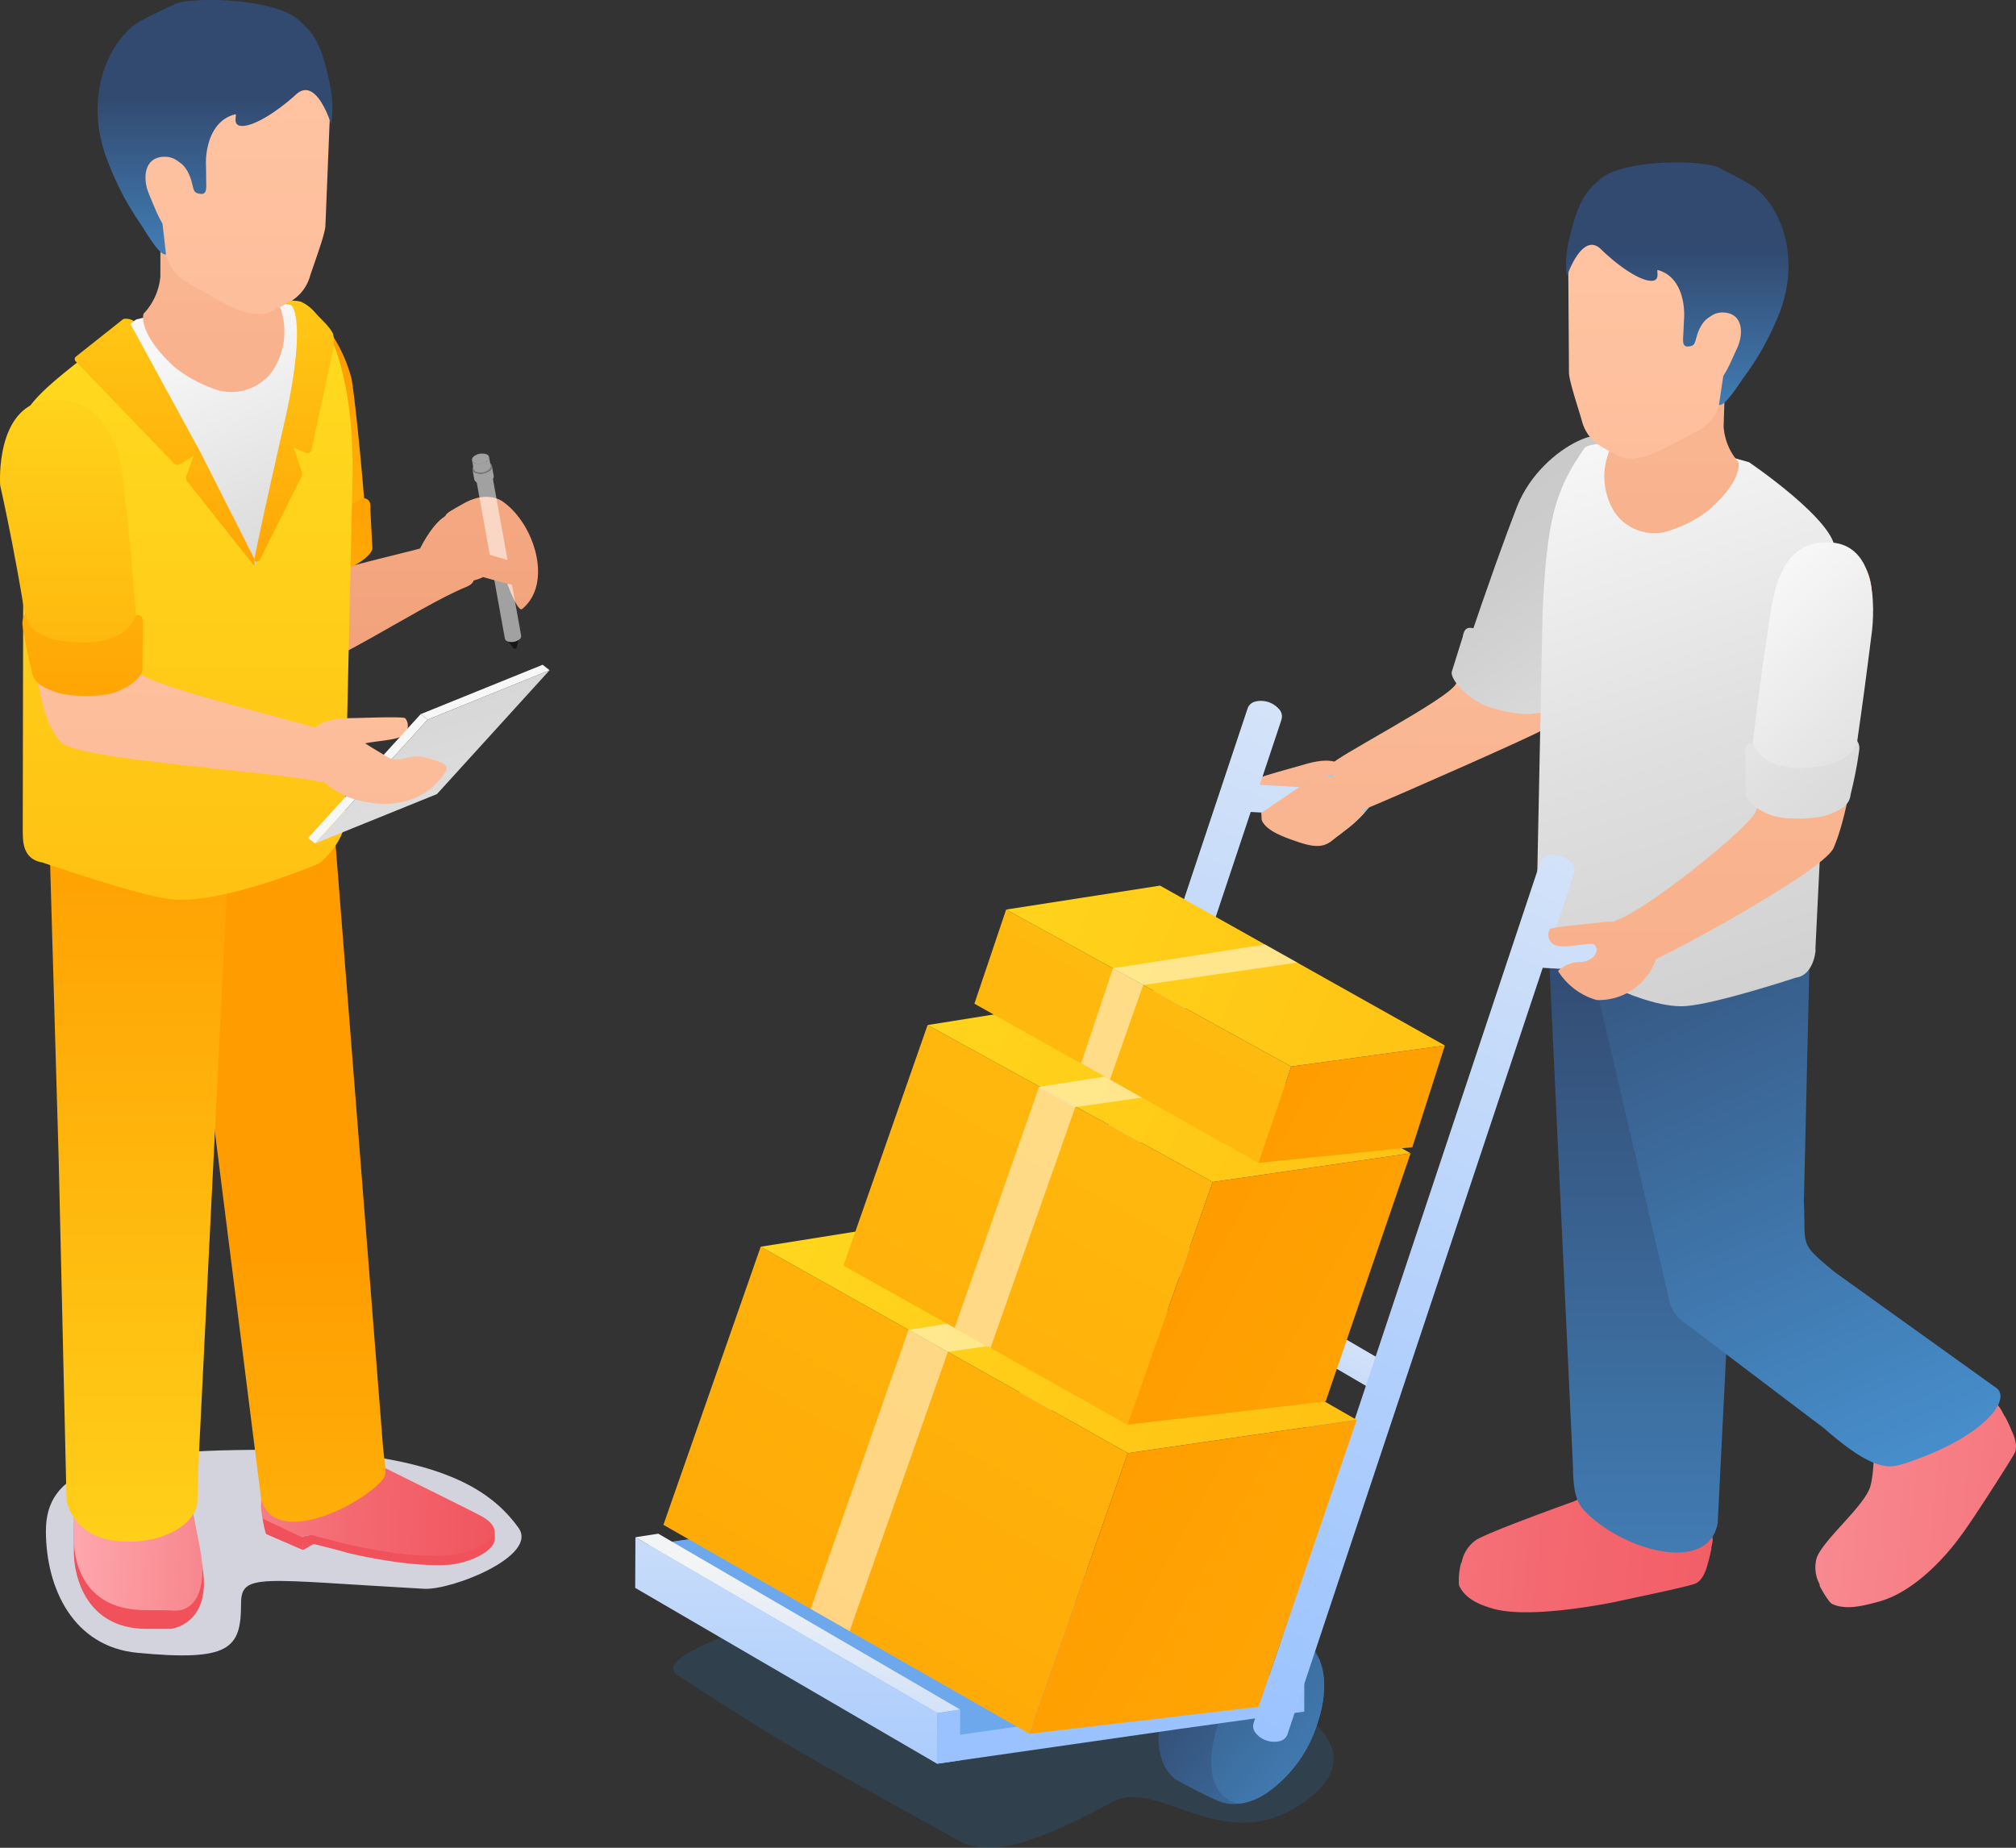 <svg xmlns="http://www.w3.org/2000/svg" xmlns:xlink="http://www.w3.org/1999/xlink" viewBox="0 0 306.175 280.666"><rect x="0" y="0" width="306.175" height="280.666" fill="#333333" stroke="none"/><defs><style>.cls-1{isolation:isolate;}.cls-2{fill:url(#linear-gradient);}.cls-3{opacity:0.54;}.cls-4{fill:#662d17;}.cls-5,.cls-63{fill:#fff;}.cls-6{fill:#bd693f;}.cls-7{fill:#b5b5b5;}.cls-8{fill:#d3d3dd;}.cls-35,.cls-8{mix-blend-mode:multiply;}.cls-9{fill:#f0515a;}.cls-10{fill:url(#linear-gradient-2);}.cls-11{fill:url(#linear-gradient-3);}.cls-12{fill:url(#linear-gradient-4);}.cls-13{fill:url(#linear-gradient-5);}.cls-14{fill:url(#linear-gradient-6);}.cls-15{fill:url(#linear-gradient-7);}.cls-16{fill:url(#linear-gradient-8);}.cls-17{fill:url(#linear-gradient-9);}.cls-18{fill:url(#linear-gradient-10);}.cls-19{fill:url(#linear-gradient-11);}.cls-20{fill:url(#linear-gradient-12);}.cls-21{fill:url(#linear-gradient-13);}.cls-22{fill:url(#linear-gradient-14);}.cls-23{fill:url(#linear-gradient-15);}.cls-24{fill:url(#linear-gradient-16);}.cls-25{fill:url(#linear-gradient-17);}.cls-26{fill:url(#linear-gradient-18);}.cls-27{fill:url(#linear-gradient-19);}.cls-28{fill:url(#linear-gradient-20);}.cls-29{fill:url(#linear-gradient-21);}.cls-30{fill:url(#linear-gradient-22);}.cls-31{fill:url(#linear-gradient-23);}.cls-32{fill:url(#linear-gradient-24);}.cls-33{fill:url(#linear-gradient-25);}.cls-34{fill:url(#linear-gradient-26);}.cls-35{fill:#2a68a0;opacity:0.24;}.cls-36{fill:url(#linear-gradient-27);}.cls-37{fill:#9fc8ed;}.cls-38{fill:url(#linear-gradient-28);}.cls-39{fill:url(#linear-gradient-29);}.cls-40{fill:url(#linear-gradient-30);}.cls-41{fill:url(#linear-gradient-31);}.cls-42{fill:url(#linear-gradient-32);}.cls-43{fill:url(#linear-gradient-33);}.cls-44{fill:url(#linear-gradient-34);}.cls-45{fill:url(#linear-gradient-35);}.cls-46{fill:url(#linear-gradient-36);}.cls-47{fill:url(#linear-gradient-37);}.cls-48{fill:url(#linear-gradient-38);}.cls-49{fill:url(#linear-gradient-39);}.cls-50{fill:url(#linear-gradient-40);}.cls-51{fill:url(#linear-gradient-41);}.cls-52{fill:url(#linear-gradient-42);}.cls-53{fill:#498ac4;}.cls-54{fill:url(#linear-gradient-43);}.cls-55{fill:url(#linear-gradient-44);}.cls-56{fill:url(#linear-gradient-45);}.cls-57{fill:url(#linear-gradient-46);}.cls-58{fill:#6da8ed;}.cls-59{fill:url(#linear-gradient-47);}.cls-60{fill:url(#linear-gradient-48);}.cls-61{fill:url(#linear-gradient-49);}.cls-62{fill:url(#linear-gradient-50);}.cls-63{opacity:0.5;}.cls-64{fill:url(#linear-gradient-51);}.cls-65{fill:url(#linear-gradient-52);}.cls-66{fill:url(#linear-gradient-53);}.cls-67{fill:url(#linear-gradient-54);}.cls-68{fill:url(#linear-gradient-55);}.cls-69{fill:url(#linear-gradient-56);}.cls-70{fill:url(#linear-gradient-57);}.cls-71{fill:url(#linear-gradient-58);}.cls-72{fill:url(#linear-gradient-59);}.cls-73{fill:url(#linear-gradient-60);}.cls-74{fill:url(#linear-gradient-61);}.cls-75{fill:url(#linear-gradient-62);}.cls-76{fill:url(#linear-gradient-63);}</style><linearGradient id="linear-gradient" x1="-2003.727" y1="-39.057" x2="-2003.727" y2="97.155" gradientTransform="translate(2076.474)" gradientUnits="userSpaceOnUse"><stop offset="0" stop-color="#ffc3a1"></stop><stop offset="1" stop-color="#f2a37c"></stop></linearGradient><linearGradient id="linear-gradient-2" x1="-2071.075" y1="232.908" x2="-1989.958" y2="236.747" gradientTransform="translate(2076.474)" gradientUnits="userSpaceOnUse"><stop offset="0" stop-color="#ffb1b6"></stop><stop offset="0.007" stop-color="#ffb0b5"></stop><stop offset="0.312" stop-color="#f8878e"></stop><stop offset="0.59" stop-color="#f46971"></stop><stop offset="0.829" stop-color="#f15760"></stop><stop offset="1" stop-color="#f0515a"></stop></linearGradient><linearGradient id="linear-gradient-3" x1="-2070.735" y1="225.733" x2="-1989.619" y2="229.571" xlink:href="#linear-gradient-2"></linearGradient><linearGradient id="linear-gradient-4" x1="-2034.276" y1="328.911" x2="-2034.276" y2="190.584" gradientTransform="translate(2076.474)" gradientUnits="userSpaceOnUse"><stop offset="0" stop-color="#ffda1f"></stop><stop offset="1" stop-color="#ff9d00"></stop></linearGradient><linearGradient id="linear-gradient-5" x1="-2055.149" y1="258.371" x2="-2055.149" y2="121.025" xlink:href="#linear-gradient-4"></linearGradient><linearGradient id="linear-gradient-6" x1="-2002.744" y1="-39.053" x2="-2002.744" y2="97.154" xlink:href="#linear-gradient"></linearGradient><linearGradient id="linear-gradient-7" x1="-2023.203" y1="-39.055" x2="-2023.203" y2="97.155" xlink:href="#linear-gradient"></linearGradient><linearGradient id="linear-gradient-8" x1="-2030.423" y1="133.328" x2="-2030.423" y2="53.602" xlink:href="#linear-gradient-4"></linearGradient><linearGradient id="linear-gradient-9" x1="-2030.12" y1="150.045" x2="-2030.12" y2="70.32" xlink:href="#linear-gradient-4"></linearGradient><linearGradient id="linear-gradient-10" x1="-2060.406" y1="56.919" x2="-2031.405" y2="132.321" gradientTransform="translate(2076.474)" gradientUnits="userSpaceOnUse"><stop offset="0" stop-color="#f7f7f7"></stop><stop offset="0.357" stop-color="#dfdfdf"></stop><stop offset="0.731" stop-color="#cdcdcd"></stop><stop offset="1" stop-color="#c7c7c7"></stop></linearGradient><linearGradient id="linear-gradient-11" x1="-2047.972" y1="52.126" x2="-2047.972" y2="258.937" xlink:href="#linear-gradient-4"></linearGradient><linearGradient id="linear-gradient-12" x1="-2044.014" y1="-39.849" x2="-2044.014" y2="141.221" xlink:href="#linear-gradient"></linearGradient><linearGradient id="linear-gradient-13" x1="-2039.03" y1="15.193" x2="-2039.03" y2="203.023" xlink:href="#linear-gradient"></linearGradient><linearGradient id="linear-gradient-14" x1="-2043.825" y1="47.434" x2="-2043.825" y2="14.937" gradientTransform="translate(2076.474)" gradientUnits="userSpaceOnUse"><stop offset="0" stop-color="#4790ce"></stop><stop offset="1" stop-color="#324a70"></stop></linearGradient><linearGradient id="linear-gradient-15" x1="-2051.05" y1="15.193" x2="-2051.05" y2="203.022" xlink:href="#linear-gradient"></linearGradient><linearGradient id="linear-gradient-16" x1="-2055.597" y1="24.66" x2="-2055.597" y2="96.766" xlink:href="#linear-gradient-4"></linearGradient><linearGradient id="linear-gradient-17" x1="-2043.007" y1="24.66" x2="-2043.007" y2="96.766" xlink:href="#linear-gradient-4"></linearGradient><linearGradient id="linear-gradient-18" x1="-2031.787" y1="24.661" x2="-2031.787" y2="96.765" xlink:href="#linear-gradient-4"></linearGradient><linearGradient id="linear-gradient-19" x1="-2022.234" y1="83.002" x2="-2022.234" y2="243.669" xlink:href="#linear-gradient"></linearGradient><linearGradient id="linear-gradient-20" x1="-2000.481" y1="108.365" x2="-1931.554" y2="204.378" xlink:href="#linear-gradient-10"></linearGradient><linearGradient id="linear-gradient-21" x1="-2018.469" y1="121.279" x2="-1949.541" y2="217.294" xlink:href="#linear-gradient-10"></linearGradient><linearGradient id="linear-gradient-22" x1="-1997.72" y1="160.902" x2="-2026.423" y2="60.24" xlink:href="#linear-gradient-10"></linearGradient><linearGradient id="linear-gradient-23" x1="-2018.414" y1="83.001" x2="-2018.414" y2="243.673" xlink:href="#linear-gradient"></linearGradient><linearGradient id="linear-gradient-24" x1="-2048.519" y1="83.003" x2="-2048.519" y2="243.667" xlink:href="#linear-gradient"></linearGradient><linearGradient id="linear-gradient-25" x1="-2065.955" y1="50.249" x2="-2065.955" y2="136.569" xlink:href="#linear-gradient-4"></linearGradient><linearGradient id="linear-gradient-26" x1="-2063.922" y1="31.142" x2="-2063.922" y2="117.462" xlink:href="#linear-gradient-4"></linearGradient><linearGradient id="linear-gradient-27" x1="197.613" y1="41.768" x2="198.474" y2="224.26" gradientTransform="matrix(1, 0, 0, 1, 0, 0)" xlink:href="#linear-gradient"></linearGradient><linearGradient id="linear-gradient-28" x1="224.604" y1="41.643" x2="225.465" y2="224.128" gradientTransform="matrix(1, 0, 0, 1, 0, 0)" xlink:href="#linear-gradient"></linearGradient><linearGradient id="linear-gradient-29" x1="266.729" y1="132.154" x2="222.16" y2="66.734" gradientTransform="matrix(1, 0, 0, 1, 0, 0)" xlink:href="#linear-gradient-10"></linearGradient><linearGradient id="linear-gradient-30" x1="256.619" y1="139.042" x2="212.049" y2="73.623" gradientTransform="matrix(1, 0, 0, 1, 0, 0)" xlink:href="#linear-gradient-10"></linearGradient><linearGradient id="linear-gradient-31" x1="130.897" y1="224.816" x2="306.496" y2="240.884" gradientTransform="matrix(1, 0, 0, 1, 0, 0)" xlink:href="#linear-gradient-2"></linearGradient><linearGradient id="linear-gradient-32" x1="225.219" y1="220.858" x2="400.818" y2="236.926" gradientTransform="matrix(1, 0, 0, 1, 0, 0)" xlink:href="#linear-gradient-2"></linearGradient><linearGradient id="linear-gradient-33" x1="250.276" y1="274.221" x2="250.276" y2="141.66" gradientTransform="matrix(1, 0, 0, 1, 0, 0)" xlink:href="#linear-gradient-14"></linearGradient><linearGradient id="linear-gradient-34" x1="288.151" y1="226.214" x2="243.103" y2="124.355" gradientTransform="matrix(1, 0, 0, 1, 0, 0)" xlink:href="#linear-gradient-14"></linearGradient><linearGradient id="linear-gradient-35" x1="241.278" y1="67.182" x2="283.536" y2="196.267" gradientTransform="matrix(1, 0, 0, 1, 0, 0)" xlink:href="#linear-gradient-10"></linearGradient><linearGradient id="linear-gradient-36" x1="253.459" y1="-13.048" x2="254.291" y2="163.267" gradientTransform="matrix(1, 0, 0, 1, 0, 0)" xlink:href="#linear-gradient"></linearGradient><linearGradient id="linear-gradient-37" x1="250.316" y1="41.522" x2="251.177" y2="224.008" gradientTransform="matrix(1, 0, 0, 1, 0, 0)" xlink:href="#linear-gradient"></linearGradient><linearGradient id="linear-gradient-38" x1="254.738" y1="71.076" x2="254.738" y2="38.074" gradientTransform="matrix(1, 0, 0, 1, 0, 0)" xlink:href="#linear-gradient-14"></linearGradient><linearGradient id="linear-gradient-39" x1="261.079" y1="41.471" x2="261.94" y2="223.956" gradientTransform="matrix(1, 0, 0, 1, 0, 0)" xlink:href="#linear-gradient"></linearGradient><linearGradient id="linear-gradient-40" x1="264.353" y1="41.456" x2="265.214" y2="223.941" gradientTransform="matrix(1, 0, 0, 1, 0, 0)" xlink:href="#linear-gradient"></linearGradient><linearGradient id="linear-gradient-41" x1="264.574" y1="92.492" x2="325.403" y2="158.294" gradientTransform="matrix(1, 0, 0, 1, 0, 0)" xlink:href="#linear-gradient-10"></linearGradient><linearGradient id="linear-gradient-42" x1="251.597" y1="93.034" x2="312.425" y2="158.835" gradientTransform="matrix(1, 0, 0, 1, 0, 0)" xlink:href="#linear-gradient-10"></linearGradient><linearGradient id="linear-gradient-43" x1="198.993" y1="178.239" x2="172.883" y2="228.45" gradientUnits="userSpaceOnUse"><stop offset="0" stop-color="#f3f4f5"></stop><stop offset="0.591" stop-color="#bbd5fb"></stop><stop offset="1" stop-color="#99c2ff"></stop></linearGradient><linearGradient id="linear-gradient-44" x1="217.126" y1="281.777" x2="178.104" y2="251.745" gradientTransform="matrix(1, 0, 0, 1, 0, 0)" xlink:href="#linear-gradient-14"></linearGradient><linearGradient id="linear-gradient-45" x1="213.042" y1="278.565" x2="168.281" y2="241.838" gradientTransform="matrix(1, 0, 0, 1, 0, 0)" xlink:href="#linear-gradient-14"></linearGradient><linearGradient id="linear-gradient-46" x1="183.651" y1="330.236" x2="170.644" y2="263.098" xlink:href="#linear-gradient-43"></linearGradient><linearGradient id="linear-gradient-47" x1="120.111" y1="188.696" x2="118.963" y2="290.459" xlink:href="#linear-gradient-43"></linearGradient><linearGradient id="linear-gradient-48" x1="273.551" y1="63.229" x2="186.708" y2="267.139" xlink:href="#linear-gradient-43"></linearGradient><linearGradient id="linear-gradient-49" x1="227.55" y1="43.637" x2="140.706" y2="247.548" xlink:href="#linear-gradient-43"></linearGradient><linearGradient id="linear-gradient-50" x1="295.482" y1="-44.322" x2="74.272" y2="330.961" gradientTransform="matrix(1, 0, 0, 1, 0, 0)" xlink:href="#linear-gradient-4"></linearGradient><linearGradient id="linear-gradient-51" x1="105.442" y1="179.906" x2="342.252" y2="275.548" gradientTransform="matrix(1, 0, 0, 1, 0, 0)" xlink:href="#linear-gradient-4"></linearGradient><linearGradient id="linear-gradient-52" x1="450.383" y1="391.435" x2="160.589" y2="227.888" gradientTransform="matrix(1, 0, 0, 1, 0, 0)" xlink:href="#linear-gradient-4"></linearGradient><linearGradient id="linear-gradient-53" x1="292.786" y1="-45.915" x2="71.573" y2="329.374" gradientTransform="matrix(1, 0, 0, 1, 0, 0)" xlink:href="#linear-gradient-4"></linearGradient><linearGradient id="linear-gradient-54" x1="120.658" y1="142.229" x2="357.47" y2="237.872" gradientTransform="matrix(1, 0, 0, 1, 0, 0)" xlink:href="#linear-gradient-4"></linearGradient><linearGradient id="linear-gradient-55" x1="471.887" y1="353.334" x2="182.092" y2="189.786" gradientTransform="matrix(1, 0, 0, 1, 0, 0)" xlink:href="#linear-gradient-4"></linearGradient><linearGradient id="linear-gradient-56" x1="292.055" y1="-46.344" x2="70.844" y2="328.94" gradientTransform="matrix(1, 0, 0, 1, 0, 0)" xlink:href="#linear-gradient-4"></linearGradient><linearGradient id="linear-gradient-57" x1="127.747" y1="124.677" x2="364.561" y2="220.32" gradientTransform="matrix(1, 0, 0, 1, 0, 0)" xlink:href="#linear-gradient-4"></linearGradient><linearGradient id="linear-gradient-58" x1="486.927" y1="326.668" x2="197.14" y2="163.125" gradientTransform="matrix(1, 0, 0, 1, 0, 0)" xlink:href="#linear-gradient-4"></linearGradient><linearGradient id="linear-gradient-59" x1="120.016" y1="235.838" x2="128.433" y2="314.266" xlink:href="#linear-gradient-43"></linearGradient><linearGradient id="linear-gradient-60" x1="157.912" y1="335.227" x2="144.905" y2="268.084" xlink:href="#linear-gradient-43"></linearGradient><linearGradient id="linear-gradient-61" x1="241.921" y1="41.563" x2="242.782" y2="224.046" gradientTransform="matrix(1, 0, 0, 1, 0, 0)" xlink:href="#linear-gradient"></linearGradient><linearGradient id="linear-gradient-62" x1="243.566" y1="41.552" x2="244.427" y2="224.04" gradientTransform="matrix(1, 0, 0, 1, 0, 0)" xlink:href="#linear-gradient"></linearGradient><linearGradient id="linear-gradient-63" x1="198.96" y1="41.766" x2="199.821" y2="224.247" gradientTransform="matrix(1, 0, 0, 1, 0, 0)" xlink:href="#linear-gradient"></linearGradient></defs><title>Asset 24</title><g class="cls-1"><g id="Layer_2" data-name="Layer 2"><g id="Layer_1-2" data-name="Layer 1"><path class="cls-2" d="M67.319,78.606c1.009-.706-.661-.041,3.13-2.151s6.03-.181,6.03-.181c4.757,3.43,7.49,12.424,2.815,16.231-.676.551-2.456-4.091-3.341-7.051l-2.747,2.285a9.287,9.287,0,0,1-6.585.254l-2.84-4.646S65.442,79.921,67.319,78.606Z"></path><g class="cls-3"><path class="cls-4" d="M78.488,98.361l-.006.002a.15.15,0,0,1-.057.092.423.423,0,0,1-.38.068.142.142,0,0,1-.089-.075l-.002,0-1.362-1.86,2.39-.473Z"></path><path d="M78.488,98.361l-.006.002a.15.15,0,0,1-.057.092.423.423,0,0,1-.38.068.142.142,0,0,1-.089-.075l-.002,0-1.362-1.86,2.39-.473Z"></path><path d="M76.593,96.587l2.39-.473-.276,1.253a2.042,2.042,0,0,1-1.35.26Z"></path><path class="cls-5" d="M79.151,96.553a.627.627,0,0,1-.274.573,1.958,1.958,0,0,1-1.754.309.622.622,0,0,1-.448-.44L72.128,71.754a.623.623,0,0,0,.449.441,1.966,1.966,0,0,0,1.753-.309.63.63,0,0,0,.274-.575Z"></path><path class="cls-6" d="M74.169,71.291a.545.545,0,0,0-.177-1.017,1.955,1.955,0,0,0-1.749.311c-.436.366-.359.82.173,1.014A1.963,1.963,0,0,0,74.169,71.291Z"></path><path class="cls-5" d="M74.98,72.274a.741.741,0,0,1-.329.686,2.332,2.332,0,0,1-2.09.371.739.739,0,0,1-.534-.523l-.268-1.485a.736.736,0,0,0,.533.525,2.335,2.335,0,0,0,2.092-.371.744.744,0,0,0,.327-.686Z"></path><path class="cls-7" d="M74.385,71.477a.649.649,0,0,0-.207-1.21,2.343,2.343,0,0,0-2.089.37c-.52.439-.428.98.204,1.212A2.335,2.335,0,0,0,74.385,71.477Z"></path><path class="cls-5" d="M74.515,70.742a.653.653,0,0,1-.289.602,2.042,2.042,0,0,1-1.833.327.658.658,0,0,1-.473-.461l-.233-1.3a.651.651,0,0,0,.471.46,2.049,2.049,0,0,0,1.835-.326.664.664,0,0,0,.288-.603Z"></path><path class="cls-5" d="M73.993,70.044a.57.57,0,0,0-.183-1.063,2.039,2.039,0,0,0-1.831.326c-.459.385-.379.859.18,1.063A2.049,2.049,0,0,0,73.993,70.044Z"></path></g><path class="cls-8" d="M64.391,241.328c-25.006-1.389-27.784-2.493-27.784,2.314,0,6.807-1.74,8.743-15.743,7.41-9.725-.926-13.892-9.771-13.892-18.522,0-8.742,7.869-12.309,32.963-12.309,26.434,0,34.658,6.094,38.811,11.846C81.827,236.336,68.632,241.564,64.391,241.328Z"></path><path class="cls-9" d="M11.163,225.241s.059,10.048.055,10.253c-.073,3.947,1.873,11.919,11.019,11.919h3.749s6.256-.689,4.749-9.495c-.533-3.071-2.375-13.529-2.375-13.529Z"></path><path class="cls-10" d="M11.163,223.04s-.203-.229.055,11.014c.092,3.95,1.938,10.519,10.905,10.519,3.627,0,4.556.077,4.65.077,2.64-.077,4.572-2.777,3.782-8.398-.348-2.442-2.723-13.184-2.896-13.184Z"></path><path class="cls-11" d="M54.802,219.829l3.138,2.889s13.264,6.57,14.175,7.058c1.044.543,3.328,1.51,3.006,3.431a2.158,2.158,0,0,1-.367,1.154c-1.097,1.448-3.241,2.032-5.224,2.317-4.338.619-13.371-.95-13.371-.95a31.19,31.19,0,0,1-7.475-2.204s-2.262-.715-2.685.046a6.513,6.513,0,0,0,.073,1.853l-5.593-2.424c-.28-.148-.744-2.864-.848-4.075l.316-7.902Z"></path><path class="cls-9" d="M72.008,235.379a14.454,14.454,0,0,1-4.316.866c-6.31.52-15.773-1.877-15.773-1.877-.933-.238-4.493-1.206-4.493-1.206s-1.457.08-1.427.408c.005-.167.021-.007-.059.006a7.803,7.803,0,0,0,.132,1.847l1.539-.909s4.334,1.073,5.101,1.34c0,0,9.104,2.274,15.455,1.826,2.001-.143,5.42-1.202,6.657-2.993a2.049,2.049,0,0,0,.256-1.655A10.289,10.289,0,0,1,72.008,235.379Z"></path><path class="cls-9" d="M45.999,233.569l-6.106-2.895a22.218,22.218,0,0,0,.526,2.337l5.59,2.417C46.001,235.241,46.007,234.081,45.999,233.569Z"></path><path class="cls-12" d="M50.804,126.261l7.367,93.542c.321,3.373.772,4.062-.239,5.166-3.806,4.115-16.248,9.983-18.264,2.789L25.843,117.962Z"></path><path class="cls-13" d="M35.288,118.36,30.206,220.99l-.237,7.142c-.036,2.432-3.216,5.037-7.263,5.746-4.99.869-7.73-.465-7.73-.465a7.678,7.678,0,0,1-4.868-5.396L8.92,176.374,7.362,122.66Z"></path><path class="cls-14" d="M69.831,78.17a36.534,36.534,0,0,0,3.837,5.727c.48.558,4.278,1.12,5.856,2.175a1.871,1.871,0,0,1,.211,3.105c-.394.223-6.624-1.621-8.202-2.024-5.279-1.358-4.506-4.068-4.501-6.129C66.989,78.939,68.573,76.286,69.831,78.17Z"></path><path class="cls-15" d="M38.881,48.588c-7.167,2.351-3.241,14.317-3.241,14.317s-1.783,38.501,7.422,39.553c4.77.545,20.301-10.29,27.736-13.303,4.5-1.825-5.347-6.357-5.347-6.357-1.863.791-11.605,2.743-16.86,4.658-.791.288-1.208-27.782-1.657-29.142C45.014,52.323,43.232,47.16,38.881,48.588Z"></path><path class="cls-16" d="M43.923,45.684c2.171-.544,7.48,4.405,9.423,11.689.315,1.177,1.533,12.171,2.288,22.684.138,1.956-13.28.496-13.626,2.494a78.934,78.934,0,0,1-5.52-21.419S35.72,47.743,43.923,45.684Z"></path><path class="cls-17" d="M56.556,83.266c-.033,1.234-3.662,3.76-7.293,3.985-4.718.291-6.905-.681-6.905-.681-2.151-.816-3.538-1.199-4.113-2.85,0,0-1.357-3.775-1.841-5.5-.715-2.542.321-3.454.321-3.454a4.951,4.951,0,0,0,1.284,1.357c1.585,1.008,3.304.93,7.915,1.227,7.257.459,9.023-1.7,9.023-1.7,1.065.026,1.389.52,1.298,1.735Z"></path><path class="cls-18" d="M47.159,47.151c4.578,7.016,5.67,11.993,5.807,26.815l-.664,48.22c.018,1.991-.152,4.358-2.277,6.036,0,0-14.351,8.631-22.145,7.782-4.973-.546-17.459-5.151-17.459-5.151-3.15-.521-3.102-5.294-2.996-4.598L6.481,62.24c-.225-4.632,14.23-13.72,14.23-13.72l11.792-2.903S46.227,45.721,47.159,47.151Z"></path><path class="cls-19" d="M13.339,53.782c.605-.315,4.099-3.012,4.099-3.012a3.547,3.547,0,0,0,.343,2.095c.575,1.41,3.376,3.719,4.374,5.063a80.192,80.192,0,0,1,7.507,9.931c.046.077.714.694.747.776,2.181,5.398,5.629,13.552,8.271,17.406.902-3.438,2.7-9.226,4.207-16.191,1.943-8.976,4.571-15.908,4.268-18.941-.408-4.095-1.699-4.916-1.653-5.044,3.358.962,8.19,8.673,8.049,26.179l-1.17,52.585c.018,1.991-1.803,4.856-3.928,6.535,0,0-14.701,6.276-22.494,5.428-4.973-.546-19.51-5.586-19.51-5.586-3.148-.523-2.937-3.469-2.995-4.598l.117-62.745C4.147,60.769,9.814,56.606,13.339,53.782Z"></path><path class="cls-20" d="M40.337,43.046l-.964-9.819L24.395,28.013,24.35,42.084a9.484,9.484,0,0,1-2.535,5.565c-.13.241-.764,3.036,4.578,8.009a20.273,20.273,0,0,0,5.746,3.275A7.706,7.706,0,0,0,41.27,56.51c.065-.087.126-.173.182-.255A10.804,10.804,0,0,0,40.337,43.046Z"></path><path class="cls-21" d="M37.548,10.763h0l-12.822.168L24.75,34.059c.185,1.585.131,3.018.404,4.362a6.59,6.59,0,0,0,2.795,4.172s2.464,1.518,5.33,3.053c1.169.632,4.822,2.81,7.483,1.822a29.835,29.835,0,0,0,2.959-1.457A6.577,6.577,0,0,0,47.12,41.829c.987-2.931,2.194-6.163,2.299-7.495l.745-18.358L46.75,9.187Z"></path><path class="cls-22" d="M50.254,13.59a16.017,16.017,0,0,1,.022,5.252s-2.206-7.346-5.309-4.498c-3.011,2.736-6.324,4.747-8.112,4.787-1.782.037-.737-1.862-1.129-1.764-4.027.989-4.567,5.903-4.438,7.922l.021,2.02c.01,1.052.196,2.253-.825,2.142-1.107-.115-1.017-.532-1.329-1.643,0,0-.98-4.729-4.39-3.176-2.273,1.034-.58,6.128-.429,6.417l.879,7.578c-.955.291-2.851-3.084-4.043-4.871A42.504,42.504,0,0,1,16.584,25.04C13.367,17.519,14.72,9.463,19.363,4.703c1.447-1.502,3.656-2.379,7.189-4.086,2.296-1.105,15.304-.994,19.01,2.588C47.246,4.836,48.797,5.926,50.254,13.59Z"></path><path class="cls-23" d="M24.972,23.81c3.352-.022,3.752,4.125,3.752,4.125l.033,5.677s-.136,1.455-1.371,1.718c-1.895.41-2.731-1.231-3.58-3.038-.061-.1-1.167-2.775-1.223-2.931C21.647,27.103,21.846,23.845,24.972,23.81Z"></path><path class="cls-24" d="M20.356,48.778a2.252,2.252,0,0,0-1.621-.325l-7.208,5.715a.477.477,0,0,0-.046.705L26.459,70.418a.659.659,0,0,0,.814.108l3.135-1.891L19.812,49.213Z"></path><path class="cls-25" d="M38.68,86.04,28.457,73.155a.938.938,0,0,1-.145-.904l1.159-3.19.937-.426,8.235,16.264Z"></path><path class="cls-26" d="M43.718,46.234c-.038-.198-.253-.4.214-.464a3.498,3.498,0,0,1,1.808.078,6.148,6.148,0,0,1,1.901,1.42c.887,1.026,2.442,2.309,2.951,3.471a6.425,6.425,0,0,1-.219,3.31l-3.09,14.384a.661.661,0,0,1-.713.408l-1.978-.856,1.165,3.449a.94.94,0,0,1,.045.916L39.376,85.181s-.861.404-.732-.283c.54-2.903,2.395-11.323,4.6-20.978,1.819-7.959,2.379-14.521,1.33-17.001C44.215,46.07,43.718,46.234,43.718,46.234Z"></path><path class="cls-27" d="M49.656,116.649c2.154.546,4.479-1.333,4.98-3.303.185-.7,4.21-.701,5.965-1.33a1.844,1.844,0,0,0,.943-2.917c-.322-.306-6.706-.03-8.309-.019-5.363.038-6.085,2.005-6.571,3.975C46.124,115.034,47.503,116.068,49.656,116.649Z"></path><g class="cls-1"><polygon class="cls-28" points="83.468 101.802 82.413 100.973 63.888 108.476 64.943 109.305 83.468 101.802"></polygon><polygon class="cls-29" points="64.943 109.305 63.888 108.476 46.785 127.289 47.841 128.117 64.943 109.305"></polygon><polygon class="cls-30" points="64.943 109.305 47.841 128.117 66.362 120.616 83.468 101.802 64.943 109.305"></polygon></g><path class="cls-31" d="M48.282,117.984l1.242-2.367,5.679-2.867s.652.448,3.499,2.149c2.147,1.282,3.181-.576,5.989.19,2.03.554,3.404.904,3.108,1.923a10.053,10.053,0,0,1-4.216,3.942,12.35,12.35,0,0,1-5.665,1.159C54.568,121.802,51.779,121.297,48.282,117.984Z"></path><path class="cls-32" d="M5.957,63.376C2.222,65.059,6.083,76.49,6.083,76.49s-3.746,28.997,3.204,36.262c2.546,2.662,31.022,4.297,39.514,6.02,4.755.965,1.968-7.159,1.968-7.159-.366-.985-28.339-7.169-29.674-9.55-4.93-8.793-2.715-28.999-3.277-30.317C15.391,65.941,11.945,60.678,5.957,63.376Z"></path><path class="cls-33" d="M7.588,60.734c7.345-.528,10.581,5.851,11.175,12.883.135,1.44,1.977,16.506,2.275,27.872-5.646-3.841-12.08-2.567-14.548,1.425-.46.751.127.373-1.525-1.177C3.395,88.594.026,73.7.026,73.7S-.85,61.346,7.588,60.734Z"></path><path class="cls-34" d="M21.631,101.682c-.006,1.234-2.753,3.627-6.376,3.932-4.712.392-6.918-.534-6.918-.534-2.17-.767-3.357-1.636-3.509-3.177a66.4,66.4,0,0,1-1.421-7.019,3.198,3.198,0,0,1,.572-1.972,3.934,3.934,0,0,0,.682,2.208c1.27,1.385,2.906,2.256,7.523,2.452,7.268.303,8.5-4.163,8.5-4.163,1.062.003,1.064.678.999,1.895Z"></path><path class="cls-35" d="M111.402,248.015s-12.038,4.112-8.556,6.393c16.964,11.115,21.644,13.455,42.702,25.154,4.981,2.768,12.284.146,23.398-5.85,7.1-3.831,16.963,8.774,29.284-.102,10.378-7.479,1.748-15.941-22.85-22.712C150.785,244.128,111.402,248.015,111.402,248.015Z"></path><path class="cls-36" d="M203.496,122.077c-1.827,1.12-4.557-.587-5.579-2.256-.37-.591-4.018,1.193-5.812,1.114a1.774,1.774,0,0,1-1.697-2.413c.211-.375,6.162-1.94,7.638-2.387,4.947-1.493,6.17.111,7.179,1.783C206.284,119.59,205.31,120.934,203.496,122.077Z"></path><path class="cls-37" d="M205.72,116.826l-6.818,1.716-.932.567-1.914,1.46a1.304,1.304,0,0,1-.155,1.567c-1.049,1.09-1.919,2.495-1.288,4.059.052.13.095.251.142.378,2.47,1.536,5.937,1.988,7.998.514a1.219,1.219,0,0,1,.609-.233l.817-.644a19.414,19.414,0,0,0,4.466-4.538Z"></path><path class="cls-38" d="M243.639,68.242c6.753,2.336,2.608,13.661,2.608,13.661s-5.961,21.07-12.078,29.009c-.332.422-21.976,9.988-26.868,11.992-4.255,1.74-5.092-6.8-5.092-6.8.3-.947,17.772-9.919,18.917-12.237,4.236-8.562,9.809-26.255,10.277-27.531C233.416,70.727,237.758,66.214,243.639,68.242Z"></path><path class="cls-39" d="M242.465,68.717c4.389-5.426-8.149-1.787-12.099,8.303-1.601,4.098-4.479,12.03-7.635,21.503-.588,1.764,13.544,2.882,13.393,4.8,7.022-9.4,3.457-20.598,3.457-20.598S240.453,71.204,242.465,68.717Z"></path><path class="cls-40" d="M220.484,102.043c-.26,1.141,2.48,4.31,5.759,5.37,4.265,1.373,6.499.994,6.499.994,2.167-.244,3.527-.27,4.445-1.65,0,0,2.131-3.149,2.981-4.619,1.252-2.165.512-3.247.512-3.247a4.702,4.702,0,0,1-1.493.948c-1.692.552-3.253.076-7.557-.734-6.769-1.28-7.882-3.677-7.882-3.677-.983-.225-1.397.151-1.598,1.289Z"></path><path class="cls-41" d="M260.124,233.886l-1.223-8.328-13.852-.243-6.071,2.757s-12.245,4.369-14.744,5.802a5.347,5.347,0,0,0-2.272,3.588h0a1.482,1.482,0,0,1-.032-.172,10.195,10.195,0,0,0-.346,3.52c.968,2.113,3.236,2.995,5.341,3.585,5.975,1.596,18.687-1.14,18.687-1.14,2.223-.497,10.801-2.254,11.893-2.726,1.365-.601,1.85-2.997,1.85-2.997a23.8,23.8,0,0,0,.578-2.393.93.93,0,0,1-.064.093A13.171,13.171,0,0,0,260.124,233.886Z"></path><path class="cls-42" d="M305.487,217.267a19.665,19.665,0,0,0-1.052-2.226s.005.038.009.098c-.213-.433-.441-.864-.657-1.206l-3.13-4.39-16.022,7.32s.186,7.194-.741,9.349c-1.294,3.003-6.925,7.675-7.973,10.368a5.332,5.332,0,0,0,.496,4.176c.011.019.029.047.041.068a1.446,1.446,0,0,1-.176-.139c-.162-.188,1.314,2.61,1.954,2.936,2.103,1.02,4.935.246,7.035-.327,6.933-1.838,12.549-10.062,12.549-10.062,1.413-1.778,7.566-11.412,8.136-12.481C306.646,219.418,305.487,217.267,305.487,217.267Z"></path><path class="cls-43" d="M235.184,143.807l3.7,78.782c0,3.667.516,5.561,1.61,6.743,5.601,6.067,18.952,9.964,20.379,2.015l4.494-89.914Z"></path><path class="cls-44" d="M242.144,148.814l11.273,48.272a5.469,5.469,0,0,0,2.089,3.577l21.507,16.276c7.87,6.898,10.139,6.049,12.433,5.298,12.182-4.043,16.138-9.857,13.676-11.458l-24.549-17.605c-5.447-4.571-4.294-3.642-4.612-10.747l.835-35.831Z"></path><path class="cls-45" d="M240.64,68.064c-4.561,6.497-5.758,11.174-6.367,25.201l-.928,45.681c-.082,1.884.001,4.131,1.961,5.79,0,0,13.31,8.634,20.717,8.084,4.727-.357,16.698-4.314,16.698-4.314,2.999-.391,3.11-4.911,2.985-4.255l2.963-60.586c.362-4.376-13.03-13.452-13.03-13.452l-11.071-3.13S241.568,66.74,240.64,68.064Z"></path><path class="cls-46" d="M246.604,65.188l1.228-9.268,14.352-4.452-.412,13.325a8.963,8.963,0,0,0,2.221,5.349c.115.235.626,2.901-4.594,7.437a19.174,19.174,0,0,1-5.548,2.917,7.295,7.295,0,0,1-8.546-2.562c-.066-.095-.128-.188-.183-.276A10.232,10.232,0,0,1,246.604,65.188Z"></path><path class="cls-47" d="M250.286,34.708h0l12.135.575-.769,21.899c-.229,1.493-.221,2.852-.524,4.114a6.231,6.231,0,0,1-2.782,3.861s-2.382,1.359-5.144,2.719c-1.129.56-4.659,2.504-7.147,1.484a28.842,28.842,0,0,1-2.753-1.474,6.234,6.234,0,0,1-3.082-4.072c-.841-2.804-1.879-5.904-1.937-7.17L238.17,39.234l3.457-6.316Z"></path><path class="cls-48" d="M238.163,36.974a15.183,15.183,0,0,0-.189,4.972s2.325-6.882,5.172-4.087c2.763,2.687,5.835,4.699,7.526,4.794,1.686.094.758-1.739,1.127-1.633,3.782,1.066,4.134,5.736,3.948,7.643L255.66,50.575c-.044.996-.258,2.128.711,2.056,1.054-.073.98-.47,1.313-1.513,0,0,1.081-4.445,4.259-2.865,2.116,1.055.351,5.822.2,6.09l-1.08,7.148c.894.307,2.799-2.829,3.987-4.482a40.412,40.412,0,0,0,4.625-8.106c3.288-7.016,2.266-14.688-1.975-19.346-1.321-1.468-3.383-2.373-6.677-4.1-2.136-1.123-14.456-1.439-18.083,1.834C241.294,28.78,239.79,29.765,238.163,36.974Z"></path><path class="cls-49" d="M261.773,47.468c-3.174-.132-3.687,3.782-3.687,3.782l-.216,5.379a1.866,1.866,0,0,0,1.245,1.67c1.781.448,2.623-1.078,3.487-2.762.059-.093,1.193-2.588,1.254-2.734C264.815,50.694,264.732,47.603,261.773,47.468Z"></path><path class="cls-50" d="M280.165,84.003c6.942,1.692,3.062,13.184,3.062,13.184s-.723,22.211-4.747,31.6c-1.317,3.071-19.987,13.526-26.982,16.892-4.145,1.993-6.405-5.758-6.405-5.758,4.21-1.042,20.615-14.201,21.539-16.619,3.415-8.92,3.215-28.515,3.56-29.828C271.673,87.703,274.119,82.536,280.165,84.003Z"></path><path class="cls-51" d="M278.473,82.438c-6.934-.781-8.927,5.312-9.76,11.948-.182,1.356-2.506,15.549-3.222,26.298,5.491-3.42,11.533-1.968,13.713,1.906.41.729-.131.349,1.491-1.057,1.991-12.379,3.485-24.743,3.485-24.743S286.436,83.344,278.473,82.438Z"></path><path class="cls-52" d="M265.129,120.576c.012,1.168,2.629,3.42,6.065,3.687,4.468.342,6.551-.546,6.551-.546,2.05-.743,3.172-1.572,3.307-3.032a63.064,63.064,0,0,0,1.302-6.659,2.122,2.122,0,0,0-.271-1.456,10.026,10.026,0,0,1-.916,1.686c-1.319,1.193-2.738,2.154-7.114,2.369-6.88.329-7.755-3.72-7.755-3.72-1.009.012-1.322.474-1.253,1.626Z"></path><polygon class="cls-53" points="147.061 227.745 150.769 233.443 99.081 240.621 96.485 234.979 147.061 227.745"></polygon><polygon class="cls-53" points="134.63 231.623 131.595 229.894 147.061 227.745 151.006 229.351 134.63 231.623"></polygon><path class="cls-53" d="M154.258,227.128s5.899,1.554,8.466,4.236c2.803,2.92,2.992,7.456,1.311,12.404-1.68,4.951-13.618,2.681-16.592,4.623-2.975,1.939,3.377,7.699,1.788,7.092-2.16-.831-6.711-3.372-6.711-3.372a6.115,6.115,0,0,1-2.033-2.874,10.584,10.584,0,0,1-.525-3.686,22.975,22.975,0,0,1,5.682-14.536C149.73,226.275,154.258,227.128,154.258,227.128Z"></path><path class="cls-53" d="M155.731,237.1c-2.596,2.159-4.247,6.344-4.492,9.152-.205,2.378.454,3.971,2.064,4.669,1.61.704,4.957-.851,6.879-4.098a13.453,13.453,0,0,0,2.099-8.172C162.027,236.916,160.203,233.387,155.731,237.1Z"></path><path class="cls-53" d="M148.015,248.276c.379-4.383,2.958-10.917,7.009-14.281,5.146-4.276,8.045-2.401,9.37-.032,1.1,2.718.884,6.148-.359,9.806-1.68,4.951-13.618,2.681-16.592,4.623-1.481.966,6.035,7.265,4.833,7.415a3.299,3.299,0,0,1-1.041-.244C148.723,254.47,147.692,251.986,148.015,248.276Z"></path><path class="cls-53" d="M155.353,242.65c-.544,1.54-.18,3.071.804,3.422.989.344,2.227-.624,2.769-2.167s.18-3.072-.808-3.422C157.132,240.139,155.893,241.114,155.353,242.65Z"></path><polygon class="cls-53" points="146.703 236.895 143.668 235.168 159.204 233.147 163.08 234.625 146.703 236.895"></polygon><polygon class="cls-53" points="163.108 234.623 163.091 240.834 111.402 248.015 111.42 241.803 163.108 234.623"></polygon><path class="cls-53" d="M161.665,239.731a1.235,1.235,0,0,0-1.246.12,3.85,3.85,0,0,0-1.748,3.028,1.23,1.23,0,0,0,.513,1.13L184.535,258.62a1.232,1.232,0,0,1-.514-1.13,3.858,3.858,0,0,1,1.749-3.027,1.237,1.237,0,0,1,1.246-.121Z"></path><path class="cls-53" d="M185.77,254.462c.965-.559,1.756-.107,1.76,1.002a3.866,3.866,0,0,1-1.749,3.033c-.971.561-1.756.11-1.76-1.007A3.858,3.858,0,0,1,185.77,254.462Z"></path><path class="cls-53" d="M165.866,192.277a1.141,1.141,0,0,0-1.154.111,3.56,3.56,0,0,0-1.616,2.8,1.138,1.138,0,0,0,.474,1.046l41.629,24.312a1.145,1.145,0,0,1-.474-1.046,3.56,3.56,0,0,1,1.617-2.8,1.139,1.139,0,0,1,1.153-.11Z"></path><path class="cls-53" d="M206.341,216.7c.892-.515,1.624-.098,1.627.927a3.568,3.568,0,0,1-1.618,2.806c-.897.518-1.622.1-1.626-.934A3.56,3.56,0,0,1,206.341,216.7Z"></path><path class="cls-54" d="M170.014,183.342a1.141,1.141,0,0,0-1.153.111,3.558,3.558,0,0,0-1.617,2.8,1.145,1.145,0,0,0,.474,1.047l41.63,24.311a1.134,1.134,0,0,1-.476-1.046,3.561,3.561,0,0,1,1.617-2.798,1.139,1.139,0,0,1,1.153-.114Z"></path><path class="cls-53" d="M210.489,207.767c.894-.518,1.625-.1,1.627.927a3.57,3.57,0,0,1-1.616,2.803c-.9.52-1.625.101-1.629-.933A3.561,3.561,0,0,1,210.489,207.767Z"></path><polygon class="cls-53" points="182.925 247.917 182.919 250.756 180.159 252.358 180.166 249.52 182.925 247.917"></polygon><polygon class="cls-53" points="184.259 247.994 183.528 253.99 138.15 258.821 144.189 254.574 184.259 247.994"></polygon><polygon class="cls-53" points="170.17 250.211 167.135 248.482 182.672 246.461 186.548 247.94 170.17 250.211"></polygon><path class="cls-55" d="M190.259,245.282s5.898,1.554,8.465,4.237c2.802,2.916,2.991,7.456,1.311,12.404a20.246,20.246,0,0,1-7.705,10.456c-2.975,1.94-5.509,1.865-7.098,1.257-2.16-.83-6.711-3.371-6.711-3.371a6.118,6.118,0,0,1-2.033-2.875,10.554,10.554,0,0,1-.526-3.686,22.979,22.979,0,0,1,5.681-14.536C185.729,244.43,190.259,245.282,190.259,245.282Z"></path><path class="cls-53" d="M191.732,255.253c-2.598,2.159-4.251,6.343-4.495,9.153-.204,2.378.455,3.97,2.064,4.672,1.611.701,4.957-.853,6.879-4.102a13.433,13.433,0,0,0,2.099-8.171C198.027,255.07,196.202,251.539,191.732,255.253Z"></path><path class="cls-56" d="M184.014,266.428c.379-4.381,2.958-10.915,7.009-14.279,5.145-4.276,8.043-2.401,9.369-.035,1.1,2.718.884,6.151-.358,9.809a20.246,20.246,0,0,1-7.705,10.456,9.671,9.671,0,0,1-4.053,1.583,3.421,3.421,0,0,1-1.041-.244C184.722,272.622,183.691,270.14,184.014,266.428Z"></path><path class="cls-53" d="M191.352,260.804c-.543,1.542-.179,3.071.805,3.424.987.343,2.226-.625,2.766-2.167.546-1.545.183-3.072-.805-3.422C193.131,258.295,191.895,259.268,191.352,260.804Z"></path><polygon class="cls-57" points="198.096 253.773 184.51 255.661 184.51 255.634 179.042 256.42 146.406 260.952 146.406 261.104 142.335 261.69 142.317 267.902 179.191 262.607 198.078 259.982 198.096 253.773"></polygon><polygon class="cls-53" points="181.718 256.044 178.681 254.316 194.219 252.293 198.096 253.773 181.718 256.044"></polygon><polygon class="cls-58" points="186.598 257.645 144.423 263.7 96.485 234.979 138.661 228.924 186.598 257.645"></polygon><polygon class="cls-59" points="142.353 260.2 96.505 233.489 96.468 241.191 142.317 267.902 142.322 266.403 142.335 266.41 142.353 260.2"></polygon><path class="cls-60" d="M248.59,146.868a7.747,7.747,0,0,0-.32-1.869,3.484,3.484,0,0,0-.561-.884,2.506,2.506,0,0,0-.635-.533,1.016,1.016,0,0,0-1.033-.102l-10.373-.593,3.406-10.234c-.007.022-.022.041-.031.062a1.603,1.603,0,0,0-.31-1.577,3.634,3.634,0,0,0-3.642-1.205,1.625,1.625,0,0,0-1.16.999h0v.001l-.005.012L190.377,261.743a1.641,1.641,0,0,0,.341,1.516,3.648,3.648,0,0,0,3.643,1.207,1.634,1.634,0,0,0,1.161-1.002l38.774-116.459,13.87.793A1.024,1.024,0,0,0,248.59,146.868Zm-9.672-13.897a1.769,1.769,0,0,1-1.006.682A1.783,1.783,0,0,0,238.917,132.971Zm-5.045-1.726c-.001.015-.008.03-.008.045C233.865,131.274,233.871,131.26,233.872,131.245Zm.159.81c-.015-.029-.019-.059-.031-.088C234.013,131.996,234.017,132.026,234.031,132.055Zm-.135-.389c-.008-.033-.005-.066-.009-.101C233.892,131.601,233.889,131.634,233.897,131.667Z"></path><path class="cls-61" d="M203.948,124.133a1.021,1.021,0,0,0,.425-.933,7.809,7.809,0,0,0-.319-1.867,3.391,3.391,0,0,0-.564-.885,2.48,2.48,0,0,0-.633-.533,1.018,1.018,0,0,0-1.034-.101l-10.498-.602,3.31-9.931a1.343,1.343,0,0,1-.11.224,1.556,1.556,0,0,0-.231-1.741,3.636,3.636,0,0,0-3.643-1.202,1.619,1.619,0,0,0-1.164,1.013l-41.86,125.563a1.636,1.636,0,0,0,.342,1.515,3.633,3.633,0,0,0,3.641,1.208,1.631,1.631,0,0,0,1.162-1.001L189.95,123.332Zm-9.47-14.536a1.774,1.774,0,0,1-1.004.682A1.78,1.78,0,0,0,194.478,109.597Zm-4.887-.912c-.019-.04-.025-.078-.041-.117C189.566,108.607,189.572,108.645,189.591,108.685Zm-.162-.805c-.001.013-.005.025-.006.038C189.424,107.906,189.429,107.893,189.43,107.88Zm.027.416c-.007-.032-.004-.062-.009-.096C189.453,108.234,189.45,108.265,189.457,108.296Z"></path><polygon class="cls-62" points="156.327 263.35 100.755 231.614 115.531 189.37 171.293 220.725 156.327 263.35"></polygon><polygon class="cls-63" points="123.121 244.386 129.034 247.763 143.953 205.352 137.975 201.991 123.121 244.386"></polygon><polygon class="cls-64" points="171.293 220.725 115.531 189.37 150.336 183.815 206.049 215.676 171.293 220.725"></polygon><polygon class="cls-65" points="206.049 215.676 191.133 259.255 156.327 263.35 171.293 220.725 206.049 215.676"></polygon><polygon class="cls-63" points="143.923 205.343 137.926 202.006 168.647 197.188 175.199 200.858 143.923 205.343"></polygon><polygon class="cls-66" points="171.231 216.407 128.098 192.234 140.876 155.698 184.175 179.544 171.231 216.407"></polygon><polygon class="cls-67" points="184.175 179.544 140.876 155.698 170.978 150.891 214.234 175.176 184.175 179.544"></polygon><polygon class="cls-68" points="214.234 175.176 201.333 212.866 171.231 216.407 184.175 179.544 214.234 175.176"></polygon><polygon class="cls-63" points="144.979 201.694 150.434 204.752 163.339 168.068 157.824 165.031 144.979 201.694"></polygon><polygon class="cls-63" points="163.274 168.166 157.76 165.098 186.004 160.669 192.029 164.043 163.274 168.166"></polygon><polygon class="cls-69" points="191.118 176.63 147.986 152.455 152.805 138.157 196.106 162.002 191.118 176.63"></polygon><polygon class="cls-70" points="196.106 162.002 152.805 138.157 176.181 134.521 219.438 158.805 196.106 162.002"></polygon><polygon class="cls-63" points="173.615 149.616 169.022 147.079 192.106 143.459 197.027 146.214 173.615 149.616"></polygon><polygon class="cls-71" points="219.438 158.805 214.495 174.257 191.118 176.63 196.106 162.002 219.438 158.805"></polygon><polygon class="cls-63" points="168.574 163.98 164.183 161.516 169.022 147.079 173.615 149.616 168.574 163.98"></polygon><polygon class="cls-72" points="145.825 259.669 142.362 260.204 96.513 233.494 99.977 232.959 145.825 259.669"></polygon><polygon class="cls-73" points="145.825 259.669 142.34 260.209 142.318 267.899 145.798 267.388 145.825 259.669"></polygon><path class="cls-74" d="M247.117,146.608c-1.902.754-4.189-1.295-4.878-3.034-.25-.614-3.973.465-5.649.098a1.692,1.692,0,0,1-1.199-2.546c.257-.317,6.112-.816,7.574-.998,4.895-.593,5.782,1.113,6.459,2.854C250.145,144.724,249.009,145.828,247.117,146.608Z"></path><path class="cls-75" d="M242.484,151.898a9.164,9.164,0,0,0,9.015-6.218l-2.874-2.093-5.848-.088a6.168,6.168,0,0,1-.674,1.751,3.282,3.282,0,0,1-1.912.887,4.754,4.754,0,0,0-3.566,1.35A10.205,10.205,0,0,0,242.484,151.898Z"></path><path class="cls-76" d="M202.731,118.12c-.463-.088-.931-.147-1.401-.189l-2.429.611-.932.567-6.454,4.399c.11.12.049.903.118,1.078.657,1.676,3.663,2.658,5.202,3.199,2.796.987,4.114.932,5.399-.043l1.944-1.532a21.019,21.019,0,0,0,2.998-2.703C206.314,121.113,205.602,118.655,202.731,118.12Z"></path></g></g></g></svg>